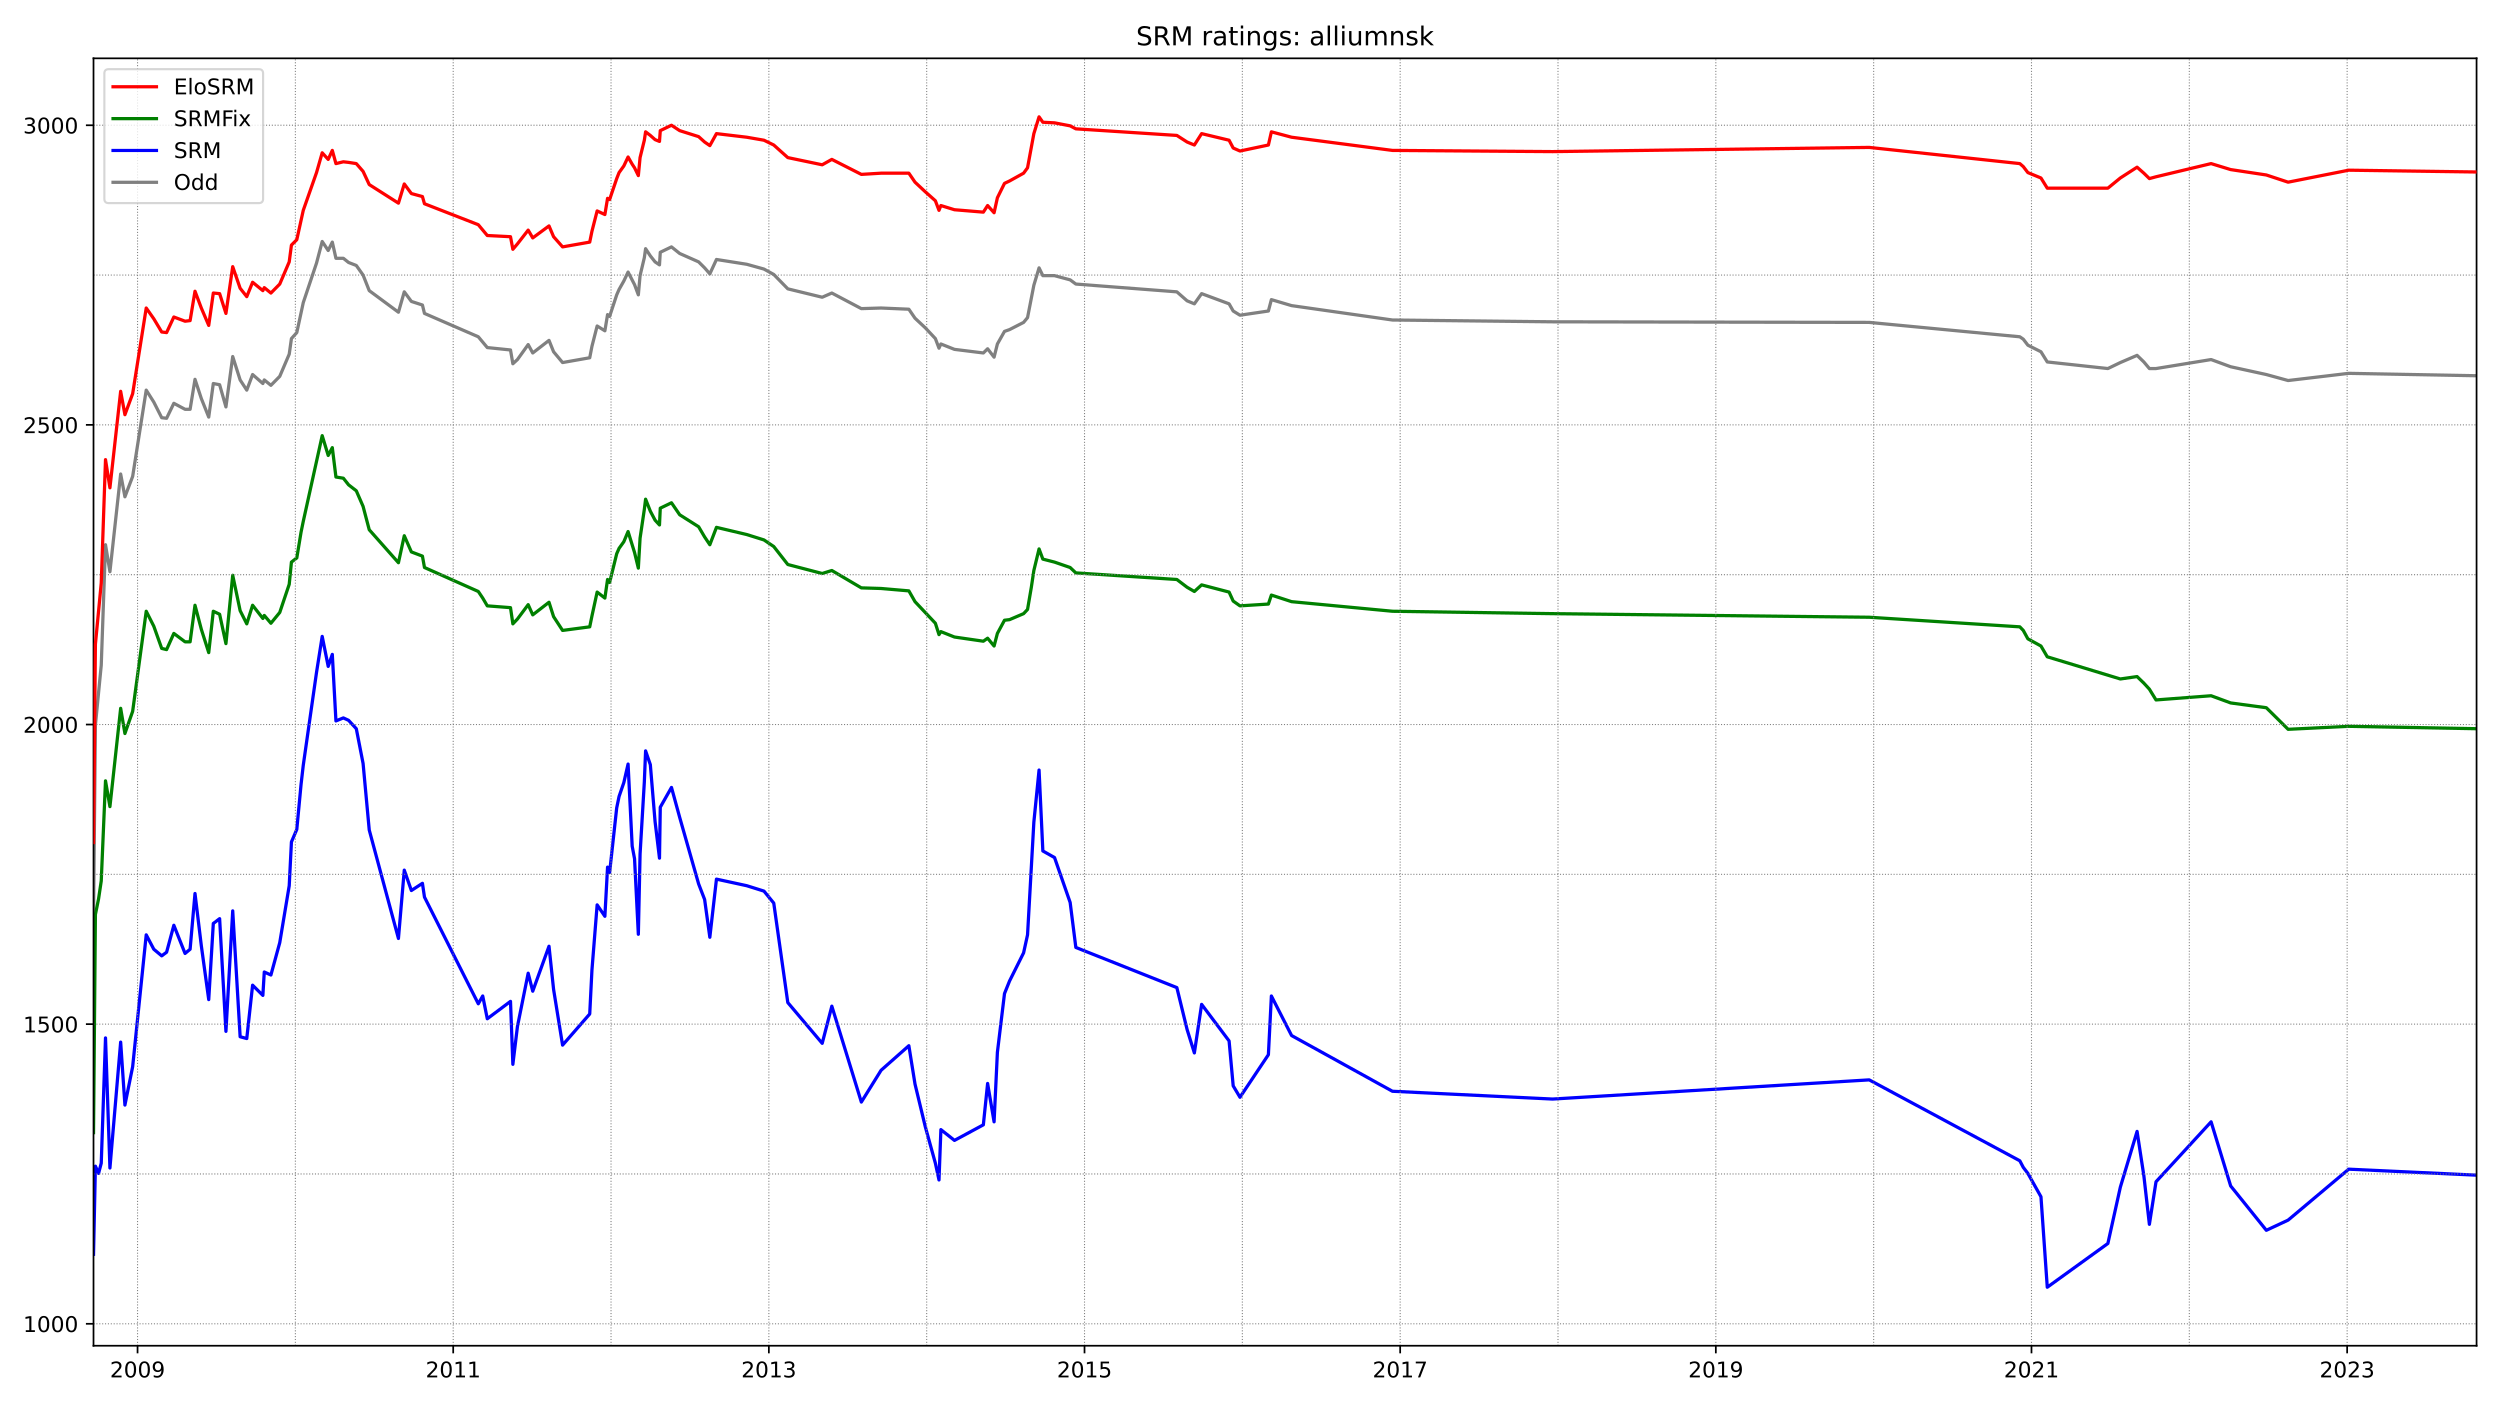 <?xml version="1.0" encoding="utf-8" standalone="no"?>
<!DOCTYPE svg PUBLIC "-//W3C//DTD SVG 1.1//EN"
  "http://www.w3.org/Graphics/SVG/1.1/DTD/svg11.dtd">
<!-- Created with matplotlib (https://matplotlib.org/) -->
<svg height="648pt" version="1.1" viewBox="0 0 1152 648" width="1152pt" xmlns="http://www.w3.org/2000/svg" xmlns:xlink="http://www.w3.org/1999/xlink">
 <defs>
  <style type="text/css">*{stroke-linecap:butt;stroke-linejoin:round;}</style>
 </defs>
 <g id="figure_1">
  <g id="patch_1">
   <path d="M 0 648 
L 1152 648 
L 1152 0 
L 0 0 
z
" style="fill:#ffffff;"/>
  </g>
  <g id="axes_1">
   <g id="patch_2">
    <path d="M 43.09 620.12 
L 1141.2 620.12 
L 1141.2 26.88 
L 43.09 26.88 
z
" style="fill:#ffffff;"/>
   </g>
   <g id="line2d_1">
    <path clip-path="url(#pab13f93649)" d="M 43.09 422.774 
L 43.963 334.132 
L 46.654 306.517 
L 48.617 251.012 
L 50.654 263.439 
L 55.599 218.427 
L 57.563 228.921 
L 61.126 219.532 
L 67.381 179.767 
L 70.872 185.29 
L 74.508 192.47 
L 76.763 192.746 
L 80.108 185.842 
L 85.272 188.604 
L 87.599 188.604 
L 89.854 174.796 
L 92.763 183.633 
L 96.181 192.194 
L 98.29 176.73 
L 101.199 177.282 
L 104.108 187.499 
L 107.236 164.303 
L 110.654 175.073 
L 113.708 179.767 
L 116.399 172.587 
L 121.126 176.73 
L 121.781 175.073 
L 124.836 177.558 
L 128.908 173.416 
L 133.272 163.198 
L 134.29 156.019 
L 136.763 153.257 
L 139.745 139.45 
L 145.854 121.225 
L 148.472 111.283 
L 151.236 115.426 
L 153.126 111.56 
L 154.799 119.015 
L 158.217 119.015 
L 160.617 120.948 
L 164.181 122.329 
L 167.308 126.747 
L 170.145 133.927 
L 183.599 143.868 
L 186.29 134.479 
L 189.563 138.898 
L 194.654 140.555 
L 195.599 144.421 
L 220.399 155.19 
L 224.545 160.161 
L 235.236 161.265 
L 236.327 167.617 
L 238.436 165.684 
L 243.381 158.78 
L 245.49 162.646 
L 252.981 156.847 
L 255.09 162.094 
L 259.236 167.064 
L 271.745 164.855 
L 272.763 159.609 
L 275.163 150.22 
L 278.727 152.429 
L 279.963 144.973 
L 280.908 145.801 
L 284.181 135.86 
L 285.272 133.375 
L 287.454 129.509 
L 289.417 125.367 
L 292.399 131.166 
L 294.145 135.86 
L 294.945 127.024 
L 296.908 118.739 
L 297.49 114.597 
L 299.672 117.911 
L 301.854 120.672 
L 303.89 122.053 
L 304.254 116.254 
L 309.417 113.769 
L 313.199 116.806 
L 321.927 120.672 
L 324.69 123.434 
L 327.09 126.195 
L 330.145 119.568 
L 344.108 121.777 
L 352.036 123.986 
L 356.545 126.471 
L 363.018 133.099 
L 378.872 136.965 
L 383.308 135.032 
L 396.908 142.212 
L 405.999 141.935 
L 418.799 142.488 
L 421.636 146.63 
L 426.363 151.048 
L 431.018 156.019 
L 432.69 160.437 
L 433.563 158.504 
L 439.818 160.989 
L 453.127 162.646 
L 455.09 160.713 
L 458.072 164.579 
L 459.599 158.504 
L 462.872 152.705 
L 465.199 151.877 
L 471.672 148.563 
L 473.49 146.354 
L 476.399 131.442 
L 478.799 123.434 
L 480.545 127.024 
L 485.927 127.024 
L 493.127 128.957 
L 495.745 130.89 
L 542.29 134.479 
L 547.018 138.622 
L 550.363 140.002 
L 553.709 135.308 
L 566.363 140.002 
L 568.254 143.316 
L 571.381 145.249 
L 584.472 143.316 
L 585.854 138.069 
L 595.163 140.831 
L 641.636 147.458 
L 715.454 148.287 
L 861.345 148.563 
L 930.727 155.19 
L 932.327 156.295 
L 934.436 159.056 
L 940.473 162.094 
L 943.382 166.788 
L 971.309 169.826 
L 977.054 167.064 
L 984.764 163.751 
L 987.891 166.788 
L 990.436 169.826 
L 993.491 169.826 
L 1018.873 165.684 
L 1027.891 168.997 
L 1044.327 172.587 
L 1054.364 175.349 
L 1082.291 172.035 
L 1141.2 173.14 
L 1141.2 173.14 
" style="fill:none;stroke:#808080;stroke-linecap:square;stroke-width:1.5;"/>
   </g>
   <g id="line2d_2">
    <path clip-path="url(#pab13f93649)" d="M 43.09 577.967 
L 43.963 537.373 
L 45.417 540.687 
L 46.654 535.993 
L 48.617 478.279 
L 50.654 538.202 
L 55.599 480.212 
L 57.563 509.207 
L 61.126 491.534 
L 67.381 430.782 
L 70.872 437.409 
L 74.508 440.447 
L 76.763 438.79 
L 80.108 426.364 
L 85.272 439.342 
L 87.599 437.409 
L 89.854 411.728 
L 92.763 435.753 
L 96.181 460.605 
L 98.29 425.535 
L 101.199 423.326 
L 104.108 475.241 
L 107.236 419.736 
L 110.654 477.726 
L 113.708 478.555 
L 116.399 453.978 
L 121.126 458.672 
L 121.781 447.903 
L 124.836 449.284 
L 128.908 434.372 
L 133.272 408.138 
L 134.29 387.98 
L 136.763 382.181 
L 138.726 361.47 
L 139.745 352.633 
L 145.854 309.831 
L 148.472 293.262 
L 151.236 307.069 
L 153.126 301.547 
L 154.799 332.199 
L 158.217 330.818 
L 160.617 331.922 
L 164.181 335.788 
L 167.308 351.805 
L 170.145 382.457 
L 183.599 432.439 
L 186.29 400.958 
L 189.563 410.347 
L 194.654 407.034 
L 195.599 413.385 
L 220.399 462.538 
L 222.436 458.949 
L 224.545 469.442 
L 235.236 461.434 
L 236.327 490.429 
L 238.436 473.032 
L 243.381 448.455 
L 245.49 456.739 
L 252.981 436.029 
L 255.09 455.911 
L 259.236 481.592 
L 271.745 467.233 
L 272.763 447.074 
L 275.163 416.975 
L 278.727 422.221 
L 279.963 399.578 
L 280.908 402.063 
L 284.181 372.239 
L 285.272 366.993 
L 287.454 360.641 
L 289.417 352.081 
L 291.308 389.913 
L 292.399 395.712 
L 294.145 430.506 
L 294.945 393.502 
L 296.908 360.365 
L 297.49 346.006 
L 299.672 352.357 
L 301.854 378.591 
L 303.89 395.435 
L 304.254 371.963 
L 309.417 362.851 
L 313.199 376.658 
L 321.927 407.31 
L 324.69 414.489 
L 327.09 431.886 
L 330.145 405.101 
L 344.108 408.138 
L 352.036 410.623 
L 356.545 416.146 
L 363.018 461.986 
L 378.872 480.764 
L 383.308 463.643 
L 396.908 507.826 
L 405.999 493.19 
L 418.799 481.869 
L 421.636 499.542 
L 426.363 519.148 
L 431.018 535.993 
L 432.69 543.725 
L 433.563 520.529 
L 439.818 525.499 
L 453.127 518.32 
L 455.09 499.266 
L 458.072 516.939 
L 459.599 484.906 
L 462.872 457.844 
L 465.199 452.045 
L 471.672 439.066 
L 473.49 430.782 
L 476.399 378.867 
L 478.799 354.842 
L 480.545 392.122 
L 485.927 395.159 
L 493.127 415.87 
L 495.745 436.581 
L 542.29 455.083 
L 547.018 474.413 
L 550.363 485.182 
L 553.709 462.815 
L 566.363 479.659 
L 568.254 500.37 
L 571.381 505.617 
L 584.472 486.011 
L 585.854 458.949 
L 595.163 477.174 
L 641.636 502.855 
L 715.454 506.445 
L 861.345 497.609 
L 930.727 534.888 
L 932.327 537.926 
L 934.436 540.687 
L 940.473 551.457 
L 943.382 593.155 
L 971.309 572.996 
L 977.054 547.039 
L 984.764 521.357 
L 987.891 541.792 
L 990.436 564.159 
L 993.491 544.553 
L 1018.873 516.939 
L 1027.891 546.486 
L 1044.327 566.921 
L 1054.364 562.226 
L 1082.291 538.754 
L 1141.2 541.516 
L 1141.2 541.516 
" style="fill:none;stroke:#0000ff;stroke-linecap:square;stroke-width:1.5;"/>
   </g>
   <g id="matplotlib.axis_1">
    <g id="xtick_1">
     <g id="line2d_3">
      <defs>
       <path d="M 0 0 
L 0 3.5 
" id="mb3e2fdc1cd" style="stroke:#000000;stroke-width:0.8;"/>
      </defs>
      <g>
       <use style="stroke:#000000;stroke-width:0.8;" x="63.381" xlink:href="#mb3e2fdc1cd" y="620.12"/>
      </g>
     </g>
     <g id="text_1">
      <!-- 2009 -->
      <g transform="translate(50.656 634.718)scale(0.1 -0.1)">
       <defs>
        <path d="M 19.188 8.297 
L 53.609 8.297 
L 53.609 0 
L 7.328 0 
L 7.328 8.297 
Q 12.938 14.109 22.625 23.891 
Q 32.328 33.688 34.812 36.531 
Q 39.547 41.844 41.422 45.531 
Q 43.312 49.219 43.312 52.781 
Q 43.312 58.594 39.234 62.25 
Q 35.156 65.922 28.609 65.922 
Q 23.969 65.922 18.812 64.312 
Q 13.672 62.703 7.812 59.422 
L 7.812 69.391 
Q 13.766 71.781 18.938 73 
Q 24.125 74.219 28.422 74.219 
Q 39.75 74.219 46.484 68.547 
Q 53.219 62.891 53.219 53.422 
Q 53.219 48.922 51.531 44.891 
Q 49.859 40.875 45.406 35.406 
Q 44.188 33.984 37.641 27.219 
Q 31.109 20.453 19.188 8.297 
z
" id="DejaVuSans-50"/>
        <path d="M 31.781 66.406 
Q 24.172 66.406 20.328 58.906 
Q 16.5 51.422 16.5 36.375 
Q 16.5 21.391 20.328 13.891 
Q 24.172 6.391 31.781 6.391 
Q 39.453 6.391 43.281 13.891 
Q 47.125 21.391 47.125 36.375 
Q 47.125 51.422 43.281 58.906 
Q 39.453 66.406 31.781 66.406 
z
M 31.781 74.219 
Q 44.047 74.219 50.516 64.516 
Q 56.984 54.828 56.984 36.375 
Q 56.984 17.969 50.516 8.266 
Q 44.047 -1.422 31.781 -1.422 
Q 19.531 -1.422 13.062 8.266 
Q 6.594 17.969 6.594 36.375 
Q 6.594 54.828 13.062 64.516 
Q 19.531 74.219 31.781 74.219 
z
" id="DejaVuSans-48"/>
        <path d="M 10.984 1.516 
L 10.984 10.5 
Q 14.703 8.734 18.5 7.812 
Q 22.312 6.891 25.984 6.891 
Q 35.75 6.891 40.891 13.453 
Q 46.047 20.016 46.781 33.406 
Q 43.953 29.203 39.594 26.953 
Q 35.25 24.703 29.984 24.703 
Q 19.047 24.703 12.672 31.312 
Q 6.297 37.938 6.297 49.422 
Q 6.297 60.641 12.938 67.422 
Q 19.578 74.219 30.609 74.219 
Q 43.266 74.219 49.922 64.516 
Q 56.594 54.828 56.594 36.375 
Q 56.594 19.141 48.406 8.859 
Q 40.234 -1.422 26.422 -1.422 
Q 22.703 -1.422 18.891 -0.688 
Q 15.094 0.047 10.984 1.516 
z
M 30.609 32.422 
Q 37.25 32.422 41.125 36.953 
Q 45.016 41.5 45.016 49.422 
Q 45.016 57.281 41.125 61.844 
Q 37.25 66.406 30.609 66.406 
Q 23.969 66.406 20.094 61.844 
Q 16.219 57.281 16.219 49.422 
Q 16.219 41.5 20.094 36.953 
Q 23.969 32.422 30.609 32.422 
z
" id="DejaVuSans-57"/>
       </defs>
       <use xlink:href="#DejaVuSans-50"/>
       <use x="63.623" xlink:href="#DejaVuSans-48"/>
       <use x="127.246" xlink:href="#DejaVuSans-48"/>
       <use x="190.869" xlink:href="#DejaVuSans-57"/>
      </g>
     </g>
    </g>
    <g id="xtick_2">
     <g id="line2d_4">
      <g>
       <use style="stroke:#000000;stroke-width:0.8;" x="208.836" xlink:href="#mb3e2fdc1cd" y="620.12"/>
      </g>
     </g>
     <g id="text_2">
      <!-- 2011 -->
      <g transform="translate(196.111 634.718)scale(0.1 -0.1)">
       <defs>
        <path d="M 12.406 8.297 
L 28.516 8.297 
L 28.516 63.922 
L 10.984 60.406 
L 10.984 69.391 
L 28.422 72.906 
L 38.281 72.906 
L 38.281 8.297 
L 54.391 8.297 
L 54.391 0 
L 12.406 0 
z
" id="DejaVuSans-49"/>
       </defs>
       <use xlink:href="#DejaVuSans-50"/>
       <use x="63.623" xlink:href="#DejaVuSans-48"/>
       <use x="127.246" xlink:href="#DejaVuSans-49"/>
       <use x="190.869" xlink:href="#DejaVuSans-49"/>
      </g>
     </g>
    </g>
    <g id="xtick_3">
     <g id="line2d_5">
      <g>
       <use style="stroke:#000000;stroke-width:0.8;" x="354.29" xlink:href="#mb3e2fdc1cd" y="620.12"/>
      </g>
     </g>
     <g id="text_3">
      <!-- 2013 -->
      <g transform="translate(341.565 634.718)scale(0.1 -0.1)">
       <defs>
        <path d="M 40.578 39.312 
Q 47.656 37.797 51.625 33 
Q 55.609 28.219 55.609 21.188 
Q 55.609 10.406 48.188 4.484 
Q 40.766 -1.422 27.094 -1.422 
Q 22.516 -1.422 17.656 -0.516 
Q 12.797 0.391 7.625 2.203 
L 7.625 11.719 
Q 11.719 9.328 16.594 8.109 
Q 21.484 6.891 26.812 6.891 
Q 36.078 6.891 40.938 10.547 
Q 45.797 14.203 45.797 21.188 
Q 45.797 27.641 41.281 31.266 
Q 36.766 34.906 28.719 34.906 
L 20.219 34.906 
L 20.219 43.016 
L 29.109 43.016 
Q 36.375 43.016 40.234 45.922 
Q 44.094 48.828 44.094 54.297 
Q 44.094 59.906 40.109 62.906 
Q 36.141 65.922 28.719 65.922 
Q 24.656 65.922 20.016 65.031 
Q 15.375 64.156 9.812 62.312 
L 9.812 71.094 
Q 15.438 72.656 20.344 73.438 
Q 25.25 74.219 29.594 74.219 
Q 40.828 74.219 47.359 69.109 
Q 53.906 64.016 53.906 55.328 
Q 53.906 49.266 50.438 45.094 
Q 46.969 40.922 40.578 39.312 
z
" id="DejaVuSans-51"/>
       </defs>
       <use xlink:href="#DejaVuSans-50"/>
       <use x="63.623" xlink:href="#DejaVuSans-48"/>
       <use x="127.246" xlink:href="#DejaVuSans-49"/>
       <use x="190.869" xlink:href="#DejaVuSans-51"/>
      </g>
     </g>
    </g>
    <g id="xtick_4">
     <g id="line2d_6">
      <g>
       <use style="stroke:#000000;stroke-width:0.8;" x="499.745" xlink:href="#mb3e2fdc1cd" y="620.12"/>
      </g>
     </g>
     <g id="text_4">
      <!-- 2015 -->
      <g transform="translate(487.02 634.718)scale(0.1 -0.1)">
       <defs>
        <path d="M 10.797 72.906 
L 49.516 72.906 
L 49.516 64.594 
L 19.828 64.594 
L 19.828 46.734 
Q 21.969 47.469 24.109 47.828 
Q 26.266 48.188 28.422 48.188 
Q 40.625 48.188 47.75 41.5 
Q 54.891 34.812 54.891 23.391 
Q 54.891 11.625 47.562 5.094 
Q 40.234 -1.422 26.906 -1.422 
Q 22.312 -1.422 17.547 -0.641 
Q 12.797 0.141 7.719 1.703 
L 7.719 11.625 
Q 12.109 9.234 16.797 8.062 
Q 21.484 6.891 26.703 6.891 
Q 35.156 6.891 40.078 11.328 
Q 45.016 15.766 45.016 23.391 
Q 45.016 31 40.078 35.438 
Q 35.156 39.891 26.703 39.891 
Q 22.75 39.891 18.812 39.016 
Q 14.891 38.141 10.797 36.281 
z
" id="DejaVuSans-53"/>
       </defs>
       <use xlink:href="#DejaVuSans-50"/>
       <use x="63.623" xlink:href="#DejaVuSans-48"/>
       <use x="127.246" xlink:href="#DejaVuSans-49"/>
       <use x="190.869" xlink:href="#DejaVuSans-53"/>
      </g>
     </g>
    </g>
    <g id="xtick_5">
     <g id="line2d_7">
      <g>
       <use style="stroke:#000000;stroke-width:0.8;" x="645.2" xlink:href="#mb3e2fdc1cd" y="620.12"/>
      </g>
     </g>
     <g id="text_5">
      <!-- 2017 -->
      <g transform="translate(632.475 634.718)scale(0.1 -0.1)">
       <defs>
        <path d="M 8.203 72.906 
L 55.078 72.906 
L 55.078 68.703 
L 28.609 0 
L 18.312 0 
L 43.219 64.594 
L 8.203 64.594 
z
" id="DejaVuSans-55"/>
       </defs>
       <use xlink:href="#DejaVuSans-50"/>
       <use x="63.623" xlink:href="#DejaVuSans-48"/>
       <use x="127.246" xlink:href="#DejaVuSans-49"/>
       <use x="190.869" xlink:href="#DejaVuSans-55"/>
      </g>
     </g>
    </g>
    <g id="xtick_6">
     <g id="line2d_8">
      <g>
       <use style="stroke:#000000;stroke-width:0.8;" x="790.654" xlink:href="#mb3e2fdc1cd" y="620.12"/>
      </g>
     </g>
     <g id="text_6">
      <!-- 2019 -->
      <g transform="translate(777.929 634.718)scale(0.1 -0.1)">
       <use xlink:href="#DejaVuSans-50"/>
       <use x="63.623" xlink:href="#DejaVuSans-48"/>
       <use x="127.246" xlink:href="#DejaVuSans-49"/>
       <use x="190.869" xlink:href="#DejaVuSans-57"/>
      </g>
     </g>
    </g>
    <g id="xtick_7">
     <g id="line2d_9">
      <g>
       <use style="stroke:#000000;stroke-width:0.8;" x="936.109" xlink:href="#mb3e2fdc1cd" y="620.12"/>
      </g>
     </g>
     <g id="text_7">
      <!-- 2021 -->
      <g transform="translate(923.384 634.718)scale(0.1 -0.1)">
       <use xlink:href="#DejaVuSans-50"/>
       <use x="63.623" xlink:href="#DejaVuSans-48"/>
       <use x="127.246" xlink:href="#DejaVuSans-50"/>
       <use x="190.869" xlink:href="#DejaVuSans-49"/>
      </g>
     </g>
    </g>
    <g id="xtick_8">
     <g id="line2d_10">
      <g>
       <use style="stroke:#000000;stroke-width:0.8;" x="1081.564" xlink:href="#mb3e2fdc1cd" y="620.12"/>
      </g>
     </g>
     <g id="text_8">
      <!-- 2023 -->
      <g transform="translate(1068.839 634.718)scale(0.1 -0.1)">
       <use xlink:href="#DejaVuSans-50"/>
       <use x="63.623" xlink:href="#DejaVuSans-48"/>
       <use x="127.246" xlink:href="#DejaVuSans-50"/>
       <use x="190.869" xlink:href="#DejaVuSans-51"/>
      </g>
     </g>
    </g>
   </g>
   <g id="matplotlib.axis_2">
    <g id="ytick_1">
     <g id="line2d_11">
      <defs>
       <path d="M 0 0 
L -3.5 0 
" id="m90593c3124" style="stroke:#000000;stroke-width:0.8;"/>
      </defs>
      <g>
       <use style="stroke:#000000;stroke-width:0.8;" x="43.09" xlink:href="#m90593c3124" y="609.999"/>
      </g>
     </g>
     <g id="text_9">
      <!-- 1000 -->
      <g transform="translate(10.64 613.799)scale(0.1 -0.1)">
       <use xlink:href="#DejaVuSans-49"/>
       <use x="63.623" xlink:href="#DejaVuSans-48"/>
       <use x="127.246" xlink:href="#DejaVuSans-48"/>
       <use x="190.869" xlink:href="#DejaVuSans-48"/>
      </g>
     </g>
    </g>
    <g id="ytick_2">
     <g id="line2d_12">
      <g>
       <use style="stroke:#000000;stroke-width:0.8;" x="43.09" xlink:href="#m90593c3124" y="471.927"/>
      </g>
     </g>
     <g id="text_10">
      <!-- 1500 -->
      <g transform="translate(10.64 475.727)scale(0.1 -0.1)">
       <use xlink:href="#DejaVuSans-49"/>
       <use x="63.623" xlink:href="#DejaVuSans-53"/>
       <use x="127.246" xlink:href="#DejaVuSans-48"/>
       <use x="190.869" xlink:href="#DejaVuSans-48"/>
      </g>
     </g>
    </g>
    <g id="ytick_3">
     <g id="line2d_13">
      <g>
       <use style="stroke:#000000;stroke-width:0.8;" x="43.09" xlink:href="#m90593c3124" y="333.855"/>
      </g>
     </g>
     <g id="text_11">
      <!-- 2000 -->
      <g transform="translate(10.64 337.655)scale(0.1 -0.1)">
       <use xlink:href="#DejaVuSans-50"/>
       <use x="63.623" xlink:href="#DejaVuSans-48"/>
       <use x="127.246" xlink:href="#DejaVuSans-48"/>
       <use x="190.869" xlink:href="#DejaVuSans-48"/>
      </g>
     </g>
    </g>
    <g id="ytick_4">
     <g id="line2d_14">
      <g>
       <use style="stroke:#000000;stroke-width:0.8;" x="43.09" xlink:href="#m90593c3124" y="195.783"/>
      </g>
     </g>
     <g id="text_12">
      <!-- 2500 -->
      <g transform="translate(10.64 199.583)scale(0.1 -0.1)">
       <use xlink:href="#DejaVuSans-50"/>
       <use x="63.623" xlink:href="#DejaVuSans-53"/>
       <use x="127.246" xlink:href="#DejaVuSans-48"/>
       <use x="190.869" xlink:href="#DejaVuSans-48"/>
      </g>
     </g>
    </g>
    <g id="ytick_5">
     <g id="line2d_15">
      <g>
       <use style="stroke:#000000;stroke-width:0.8;" x="43.09" xlink:href="#m90593c3124" y="57.711"/>
      </g>
     </g>
     <g id="text_13">
      <!-- 3000 -->
      <g transform="translate(10.64 61.511)scale(0.1 -0.1)">
       <use xlink:href="#DejaVuSans-51"/>
       <use x="63.623" xlink:href="#DejaVuSans-48"/>
       <use x="127.246" xlink:href="#DejaVuSans-48"/>
       <use x="190.869" xlink:href="#DejaVuSans-48"/>
      </g>
     </g>
    </g>
   </g>
   <g id="line2d_16">
    <path clip-path="url(#pab13f93649)" d="M 43.09 521.909 
L 43.963 421.393 
L 45.417 414.213 
L 46.654 405.929 
L 48.617 359.813 
L 50.654 371.687 
L 55.599 326.4 
L 57.563 337.998 
L 61.126 327.78 
L 67.381 281.664 
L 70.872 288.568 
L 74.508 298.785 
L 76.763 299.337 
L 80.108 291.882 
L 85.272 295.748 
L 87.599 295.748 
L 89.854 278.903 
L 92.763 289.949 
L 96.181 300.718 
L 98.29 281.664 
L 101.199 283.045 
L 104.108 296.576 
L 107.236 265.096 
L 110.654 281.388 
L 113.708 287.463 
L 116.399 278.903 
L 121.126 284.978 
L 121.781 283.597 
L 124.836 287.187 
L 128.908 282.216 
L 133.272 269.238 
L 134.29 259.02 
L 136.763 257.087 
L 138.726 245.213 
L 139.745 240.243 
L 148.472 200.754 
L 151.236 209.867 
L 153.126 206.277 
L 154.799 219.808 
L 158.217 220.36 
L 160.617 223.398 
L 164.181 226.159 
L 167.308 233.339 
L 170.145 244.109 
L 183.599 259.297 
L 186.29 246.87 
L 189.563 254.326 
L 194.654 256.259 
L 195.599 261.506 
L 220.399 272.551 
L 222.436 275.589 
L 224.545 279.179 
L 235.236 280.007 
L 236.327 287.463 
L 238.436 285.254 
L 243.381 278.627 
L 245.49 283.321 
L 252.981 277.522 
L 255.09 284.149 
L 259.236 290.501 
L 271.745 288.844 
L 272.763 283.873 
L 275.163 272.828 
L 278.727 275.589 
L 279.963 267.029 
L 280.908 268.409 
L 284.181 255.154 
L 285.272 252.669 
L 287.454 249.631 
L 289.417 244.937 
L 292.399 254.602 
L 294.145 261.782 
L 294.945 247.975 
L 296.908 234.72 
L 297.49 230.025 
L 299.672 235.548 
L 301.854 239.69 
L 303.89 241.899 
L 304.254 234.167 
L 309.417 231.682 
L 313.199 237.205 
L 321.927 242.728 
L 324.69 247.422 
L 327.09 251.012 
L 330.145 243.004 
L 344.108 246.318 
L 352.036 248.803 
L 356.545 251.841 
L 363.018 260.125 
L 378.872 264.267 
L 383.308 262.886 
L 396.908 270.895 
L 405.999 271.171 
L 418.799 272.275 
L 421.636 277.246 
L 431.018 287.187 
L 432.69 292.434 
L 433.563 291.053 
L 439.818 293.538 
L 453.127 295.471 
L 455.09 294.091 
L 458.072 297.681 
L 459.599 291.882 
L 462.872 285.806 
L 465.199 285.53 
L 471.672 282.769 
L 473.49 280.836 
L 475.236 270.618 
L 476.399 262.886 
L 478.799 252.945 
L 480.545 257.64 
L 485.927 259.02 
L 493.127 261.506 
L 495.745 263.991 
L 542.29 267.029 
L 547.018 270.618 
L 550.363 272.551 
L 553.709 269.514 
L 566.363 272.828 
L 568.254 276.97 
L 571.381 279.179 
L 584.472 278.35 
L 585.854 274.208 
L 595.163 277.246 
L 641.636 281.664 
L 715.454 282.769 
L 861.345 284.426 
L 930.727 288.844 
L 932.327 290.501 
L 934.436 294.367 
L 940.473 297.681 
L 943.382 302.651 
L 977.054 312.868 
L 984.764 311.764 
L 987.891 314.801 
L 990.436 317.563 
L 993.491 322.533 
L 1018.873 320.6 
L 1027.891 323.914 
L 1044.327 326.123 
L 1054.364 336.065 
L 1082.291 334.684 
L 1141.2 335.788 
L 1141.2 335.788 
" style="fill:none;stroke:#008000;stroke-linecap:square;stroke-width:1.5;"/>
   </g>
   <g id="line2d_17">
    <path clip-path="url(#pab13f93649)" d="M 43.09 609.999 
L 1141.2 609.999 
" style="fill:none;stroke:#808080;stroke-dasharray:0.5,0.825;stroke-dashoffset:0;stroke-width:0.5;"/>
   </g>
   <g id="line2d_18">
    <path clip-path="url(#pab13f93649)" d="M 43.09 540.963 
L 1141.2 540.963 
" style="fill:none;stroke:#808080;stroke-dasharray:0.5,0.825;stroke-dashoffset:0;stroke-width:0.5;"/>
   </g>
   <g id="line2d_19">
    <path clip-path="url(#pab13f93649)" d="M 43.09 471.927 
L 1141.2 471.927 
" style="fill:none;stroke:#808080;stroke-dasharray:0.5,0.825;stroke-dashoffset:0;stroke-width:0.5;"/>
   </g>
   <g id="line2d_20">
    <path clip-path="url(#pab13f93649)" d="M 43.09 402.891 
L 1141.2 402.891 
" style="fill:none;stroke:#808080;stroke-dasharray:0.5,0.825;stroke-dashoffset:0;stroke-width:0.5;"/>
   </g>
   <g id="line2d_21">
    <path clip-path="url(#pab13f93649)" d="M 43.09 333.855 
L 1141.2 333.855 
" style="fill:none;stroke:#808080;stroke-dasharray:0.5,0.825;stroke-dashoffset:0;stroke-width:0.5;"/>
   </g>
   <g id="line2d_22">
    <path clip-path="url(#pab13f93649)" d="M 43.09 264.819 
L 1141.2 264.819 
" style="fill:none;stroke:#808080;stroke-dasharray:0.5,0.825;stroke-dashoffset:0;stroke-width:0.5;"/>
   </g>
   <g id="line2d_23">
    <path clip-path="url(#pab13f93649)" d="M 43.09 195.783 
L 1141.2 195.783 
" style="fill:none;stroke:#808080;stroke-dasharray:0.5,0.825;stroke-dashoffset:0;stroke-width:0.5;"/>
   </g>
   <g id="line2d_24">
    <path clip-path="url(#pab13f93649)" d="M 43.09 126.747 
L 1141.2 126.747 
" style="fill:none;stroke:#808080;stroke-dasharray:0.5,0.825;stroke-dashoffset:0;stroke-width:0.5;"/>
   </g>
   <g id="line2d_25">
    <path clip-path="url(#pab13f93649)" d="M 43.09 57.711 
L 1141.2 57.711 
" style="fill:none;stroke:#808080;stroke-dasharray:0.5,0.825;stroke-dashoffset:0;stroke-width:0.5;"/>
   </g>
   <g id="line2d_26">
    <path clip-path="url(#pab13f93649)" d="M 63.381 620.12 
L 63.381 26.88 
" style="fill:none;stroke:#808080;stroke-dasharray:0.5,0.825;stroke-dashoffset:0;stroke-width:0.5;"/>
   </g>
   <g id="line2d_27">
    <path clip-path="url(#pab13f93649)" d="M 136.108 620.12 
L 136.108 26.88 
" style="fill:none;stroke:#808080;stroke-dasharray:0.5,0.825;stroke-dashoffset:0;stroke-width:0.5;"/>
   </g>
   <g id="line2d_28">
    <path clip-path="url(#pab13f93649)" d="M 208.836 620.12 
L 208.836 26.88 
" style="fill:none;stroke:#808080;stroke-dasharray:0.5,0.825;stroke-dashoffset:0;stroke-width:0.5;"/>
   </g>
   <g id="line2d_29">
    <path clip-path="url(#pab13f93649)" d="M 281.563 620.12 
L 281.563 26.88 
" style="fill:none;stroke:#808080;stroke-dasharray:0.5,0.825;stroke-dashoffset:0;stroke-width:0.5;"/>
   </g>
   <g id="line2d_30">
    <path clip-path="url(#pab13f93649)" d="M 354.29 620.12 
L 354.29 26.88 
" style="fill:none;stroke:#808080;stroke-dasharray:0.5,0.825;stroke-dashoffset:0;stroke-width:0.5;"/>
   </g>
   <g id="line2d_31">
    <path clip-path="url(#pab13f93649)" d="M 427.018 620.12 
L 427.018 26.88 
" style="fill:none;stroke:#808080;stroke-dasharray:0.5,0.825;stroke-dashoffset:0;stroke-width:0.5;"/>
   </g>
   <g id="line2d_32">
    <path clip-path="url(#pab13f93649)" d="M 499.745 620.12 
L 499.745 26.88 
" style="fill:none;stroke:#808080;stroke-dasharray:0.5,0.825;stroke-dashoffset:0;stroke-width:0.5;"/>
   </g>
   <g id="line2d_33">
    <path clip-path="url(#pab13f93649)" d="M 572.472 620.12 
L 572.472 26.88 
" style="fill:none;stroke:#808080;stroke-dasharray:0.5,0.825;stroke-dashoffset:0;stroke-width:0.5;"/>
   </g>
   <g id="line2d_34">
    <path clip-path="url(#pab13f93649)" d="M 645.2 620.12 
L 645.2 26.88 
" style="fill:none;stroke:#808080;stroke-dasharray:0.5,0.825;stroke-dashoffset:0;stroke-width:0.5;"/>
   </g>
   <g id="line2d_35">
    <path clip-path="url(#pab13f93649)" d="M 717.927 620.12 
L 717.927 26.88 
" style="fill:none;stroke:#808080;stroke-dasharray:0.5,0.825;stroke-dashoffset:0;stroke-width:0.5;"/>
   </g>
   <g id="line2d_36">
    <path clip-path="url(#pab13f93649)" d="M 790.654 620.12 
L 790.654 26.88 
" style="fill:none;stroke:#808080;stroke-dasharray:0.5,0.825;stroke-dashoffset:0;stroke-width:0.5;"/>
   </g>
   <g id="line2d_37">
    <path clip-path="url(#pab13f93649)" d="M 863.382 620.12 
L 863.382 26.88 
" style="fill:none;stroke:#808080;stroke-dasharray:0.5,0.825;stroke-dashoffset:0;stroke-width:0.5;"/>
   </g>
   <g id="line2d_38">
    <path clip-path="url(#pab13f93649)" d="M 936.109 620.12 
L 936.109 26.88 
" style="fill:none;stroke:#808080;stroke-dasharray:0.5,0.825;stroke-dashoffset:0;stroke-width:0.5;"/>
   </g>
   <g id="line2d_39">
    <path clip-path="url(#pab13f93649)" d="M 1008.836 620.12 
L 1008.836 26.88 
" style="fill:none;stroke:#808080;stroke-dasharray:0.5,0.825;stroke-dashoffset:0;stroke-width:0.5;"/>
   </g>
   <g id="line2d_40">
    <path clip-path="url(#pab13f93649)" d="M 1081.564 620.12 
L 1081.564 26.88 
" style="fill:none;stroke:#808080;stroke-dasharray:0.5,0.825;stroke-dashoffset:0;stroke-width:0.5;"/>
   </g>
   <g id="patch_3">
    <path d="M 43.09 620.12 
L 43.09 26.88 
" style="fill:none;stroke:#000000;stroke-linecap:square;stroke-linejoin:miter;stroke-width:0.8;"/>
   </g>
   <g id="patch_4">
    <path d="M 1141.2 620.12 
L 1141.2 26.88 
" style="fill:none;stroke:#000000;stroke-linecap:square;stroke-linejoin:miter;stroke-width:0.8;"/>
   </g>
   <g id="patch_5">
    <path d="M 43.09 620.12 
L 1141.2 620.12 
" style="fill:none;stroke:#000000;stroke-linecap:square;stroke-linejoin:miter;stroke-width:0.8;"/>
   </g>
   <g id="patch_6">
    <path d="M 43.09 26.88 
L 1141.2 26.88 
" style="fill:none;stroke:#000000;stroke-linecap:square;stroke-linejoin:miter;stroke-width:0.8;"/>
   </g>
   <g id="line2d_41">
    <path clip-path="url(#pab13f93649)" d="M 43.09 388.256 
L 43.963 296.852 
L 46.654 268.685 
L 48.617 211.8 
L 50.654 224.779 
L 55.599 180.319 
L 57.563 191.089 
L 61.126 181.424 
L 67.381 141.935 
L 70.872 146.906 
L 74.508 152.981 
L 76.763 153.257 
L 80.108 146.078 
L 85.272 148.011 
L 87.599 147.734 
L 89.854 134.203 
L 92.763 141.935 
L 96.181 149.944 
L 98.29 135.032 
L 101.199 135.308 
L 104.108 144.421 
L 107.236 122.881 
L 110.654 132.823 
L 113.708 136.689 
L 116.399 130.061 
L 121.126 133.927 
L 121.781 132.546 
L 124.836 135.032 
L 128.908 130.89 
L 133.272 120.672 
L 134.29 112.94 
L 136.763 110.455 
L 139.745 96.924 
L 145.854 79.527 
L 148.472 70.414 
L 151.236 73.452 
L 153.126 69.31 
L 154.799 75.385 
L 158.217 74.556 
L 160.617 74.832 
L 164.181 75.385 
L 167.308 78.975 
L 170.145 85.05 
L 183.599 93.61 
L 186.29 84.774 
L 189.563 89.192 
L 194.654 90.573 
L 195.599 93.886 
L 220.399 103.551 
L 224.545 108.522 
L 235.236 109.074 
L 236.327 114.873 
L 238.436 112.388 
L 243.381 106.037 
L 245.49 109.627 
L 252.981 104.104 
L 255.09 109.074 
L 259.236 113.769 
L 271.745 111.56 
L 272.763 106.589 
L 275.163 97.2 
L 278.727 98.857 
L 279.963 91.401 
L 280.908 91.953 
L 284.181 82.288 
L 285.272 79.527 
L 287.454 76.489 
L 289.417 72.347 
L 291.308 75.661 
L 292.399 77.318 
L 294.145 80.908 
L 294.945 72.623 
L 296.908 64.615 
L 297.49 60.749 
L 299.672 62.406 
L 301.854 64.339 
L 303.89 65.167 
L 304.254 60.197 
L 309.417 57.711 
L 313.199 60.197 
L 321.927 62.958 
L 324.69 65.444 
L 327.09 67.1 
L 330.145 61.577 
L 344.108 63.234 
L 352.036 64.615 
L 356.545 66.824 
L 363.018 72.623 
L 378.872 75.937 
L 383.308 73.452 
L 396.908 80.355 
L 405.999 79.803 
L 418.799 79.803 
L 421.636 83.945 
L 426.363 88.363 
L 431.018 92.506 
L 432.69 96.924 
L 433.563 94.715 
L 439.818 96.648 
L 453.127 97.752 
L 455.09 94.715 
L 458.072 98.028 
L 459.599 91.125 
L 462.872 84.497 
L 465.199 83.393 
L 471.672 79.803 
L 473.49 77.318 
L 476.399 61.577 
L 478.799 53.845 
L 480.545 56.331 
L 485.927 56.607 
L 493.127 57.988 
L 495.745 59.368 
L 542.29 62.406 
L 547.018 65.444 
L 550.363 66.824 
L 553.709 61.577 
L 566.363 64.615 
L 568.254 68.205 
L 571.381 69.586 
L 584.472 66.824 
L 585.854 60.749 
L 595.163 63.234 
L 641.636 69.31 
L 715.454 69.862 
L 861.345 67.929 
L 930.727 75.385 
L 932.327 76.765 
L 934.436 79.527 
L 940.473 82.012 
L 943.382 86.707 
L 971.309 86.707 
L 977.054 82.012 
L 984.764 77.042 
L 987.891 79.803 
L 990.436 82.288 
L 993.491 81.46 
L 1018.873 75.385 
L 1027.891 78.146 
L 1044.327 80.631 
L 1054.364 83.945 
L 1082.291 78.422 
L 1141.2 79.251 
L 1141.2 79.251 
" style="fill:none;stroke:#ff0000;stroke-linecap:square;stroke-width:1.5;"/>
   </g>
   <g id="text_14">
    <!-- SRM ratings: alliumnsk -->
    <g transform="translate(523.528 20.88)scale(0.12 -0.12)">
     <defs>
      <path d="M 53.516 70.516 
L 53.516 60.891 
Q 47.906 63.578 42.922 64.891 
Q 37.938 66.219 33.297 66.219 
Q 25.25 66.219 20.875 63.094 
Q 16.5 59.969 16.5 54.203 
Q 16.5 49.359 19.406 46.891 
Q 22.312 44.438 30.422 42.922 
L 36.375 41.703 
Q 47.406 39.594 52.656 34.297 
Q 57.906 29 57.906 20.125 
Q 57.906 9.516 50.797 4.047 
Q 43.703 -1.422 29.984 -1.422 
Q 24.812 -1.422 18.969 -0.25 
Q 13.141 0.922 6.891 3.219 
L 6.891 13.375 
Q 12.891 10.016 18.656 8.297 
Q 24.422 6.594 29.984 6.594 
Q 38.422 6.594 43.016 9.906 
Q 47.609 13.234 47.609 19.391 
Q 47.609 24.75 44.312 27.781 
Q 41.016 30.812 33.5 32.328 
L 27.484 33.5 
Q 16.453 35.688 11.516 40.375 
Q 6.594 45.062 6.594 53.422 
Q 6.594 63.094 13.406 68.656 
Q 20.219 74.219 32.172 74.219 
Q 37.312 74.219 42.625 73.281 
Q 47.953 72.359 53.516 70.516 
z
" id="DejaVuSans-83"/>
      <path d="M 44.391 34.188 
Q 47.562 33.109 50.562 29.594 
Q 53.562 26.078 56.594 19.922 
L 66.609 0 
L 56 0 
L 46.688 18.703 
Q 43.062 26.031 39.672 28.422 
Q 36.281 30.812 30.422 30.812 
L 19.672 30.812 
L 19.672 0 
L 9.812 0 
L 9.812 72.906 
L 32.078 72.906 
Q 44.578 72.906 50.734 67.672 
Q 56.891 62.453 56.891 51.906 
Q 56.891 45.016 53.688 40.469 
Q 50.484 35.938 44.391 34.188 
z
M 19.672 64.797 
L 19.672 38.922 
L 32.078 38.922 
Q 39.203 38.922 42.844 42.219 
Q 46.484 45.516 46.484 51.906 
Q 46.484 58.297 42.844 61.547 
Q 39.203 64.797 32.078 64.797 
z
" id="DejaVuSans-82"/>
      <path d="M 9.812 72.906 
L 24.516 72.906 
L 43.109 23.297 
L 61.812 72.906 
L 76.516 72.906 
L 76.516 0 
L 66.891 0 
L 66.891 64.016 
L 48.094 14.016 
L 38.188 14.016 
L 19.391 64.016 
L 19.391 0 
L 9.812 0 
z
" id="DejaVuSans-77"/>
      <path id="DejaVuSans-32"/>
      <path d="M 41.109 46.297 
Q 39.594 47.172 37.812 47.578 
Q 36.031 48 33.891 48 
Q 26.266 48 22.188 43.047 
Q 18.109 38.094 18.109 28.812 
L 18.109 0 
L 9.078 0 
L 9.078 54.688 
L 18.109 54.688 
L 18.109 46.188 
Q 20.953 51.172 25.484 53.578 
Q 30.031 56 36.531 56 
Q 37.453 56 38.578 55.875 
Q 39.703 55.766 41.062 55.516 
z
" id="DejaVuSans-114"/>
      <path d="M 34.281 27.484 
Q 23.391 27.484 19.188 25 
Q 14.984 22.516 14.984 16.5 
Q 14.984 11.719 18.141 8.906 
Q 21.297 6.109 26.703 6.109 
Q 34.188 6.109 38.703 11.406 
Q 43.219 16.703 43.219 25.484 
L 43.219 27.484 
z
M 52.203 31.203 
L 52.203 0 
L 43.219 0 
L 43.219 8.297 
Q 40.141 3.328 35.547 0.953 
Q 30.953 -1.422 24.312 -1.422 
Q 15.922 -1.422 10.953 3.297 
Q 6 8.016 6 15.922 
Q 6 25.141 12.172 29.828 
Q 18.359 34.516 30.609 34.516 
L 43.219 34.516 
L 43.219 35.406 
Q 43.219 41.609 39.141 45 
Q 35.062 48.391 27.688 48.391 
Q 23 48.391 18.547 47.266 
Q 14.109 46.141 10.016 43.891 
L 10.016 52.203 
Q 14.938 54.109 19.578 55.047 
Q 24.219 56 28.609 56 
Q 40.484 56 46.344 49.844 
Q 52.203 43.703 52.203 31.203 
z
" id="DejaVuSans-97"/>
      <path d="M 18.312 70.219 
L 18.312 54.688 
L 36.812 54.688 
L 36.812 47.703 
L 18.312 47.703 
L 18.312 18.016 
Q 18.312 11.328 20.141 9.422 
Q 21.969 7.516 27.594 7.516 
L 36.812 7.516 
L 36.812 0 
L 27.594 0 
Q 17.188 0 13.234 3.875 
Q 9.281 7.766 9.281 18.016 
L 9.281 47.703 
L 2.688 47.703 
L 2.688 54.688 
L 9.281 54.688 
L 9.281 70.219 
z
" id="DejaVuSans-116"/>
      <path d="M 9.422 54.688 
L 18.406 54.688 
L 18.406 0 
L 9.422 0 
z
M 9.422 75.984 
L 18.406 75.984 
L 18.406 64.594 
L 9.422 64.594 
z
" id="DejaVuSans-105"/>
      <path d="M 54.891 33.016 
L 54.891 0 
L 45.906 0 
L 45.906 32.719 
Q 45.906 40.484 42.875 44.328 
Q 39.844 48.188 33.797 48.188 
Q 26.516 48.188 22.312 43.547 
Q 18.109 38.922 18.109 30.906 
L 18.109 0 
L 9.078 0 
L 9.078 54.688 
L 18.109 54.688 
L 18.109 46.188 
Q 21.344 51.125 25.703 53.562 
Q 30.078 56 35.797 56 
Q 45.219 56 50.047 50.172 
Q 54.891 44.344 54.891 33.016 
z
" id="DejaVuSans-110"/>
      <path d="M 45.406 27.984 
Q 45.406 37.75 41.375 43.109 
Q 37.359 48.484 30.078 48.484 
Q 22.859 48.484 18.828 43.109 
Q 14.797 37.75 14.797 27.984 
Q 14.797 18.266 18.828 12.891 
Q 22.859 7.516 30.078 7.516 
Q 37.359 7.516 41.375 12.891 
Q 45.406 18.266 45.406 27.984 
z
M 54.391 6.781 
Q 54.391 -7.172 48.188 -13.984 
Q 42 -20.797 29.203 -20.797 
Q 24.469 -20.797 20.266 -20.094 
Q 16.062 -19.391 12.109 -17.922 
L 12.109 -9.188 
Q 16.062 -11.328 19.922 -12.344 
Q 23.781 -13.375 27.781 -13.375 
Q 36.625 -13.375 41.016 -8.766 
Q 45.406 -4.156 45.406 5.172 
L 45.406 9.625 
Q 42.625 4.781 38.281 2.391 
Q 33.938 0 27.875 0 
Q 17.828 0 11.672 7.656 
Q 5.516 15.328 5.516 27.984 
Q 5.516 40.672 11.672 48.328 
Q 17.828 56 27.875 56 
Q 33.938 56 38.281 53.609 
Q 42.625 51.219 45.406 46.391 
L 45.406 54.688 
L 54.391 54.688 
z
" id="DejaVuSans-103"/>
      <path d="M 44.281 53.078 
L 44.281 44.578 
Q 40.484 46.531 36.375 47.5 
Q 32.281 48.484 27.875 48.484 
Q 21.188 48.484 17.844 46.438 
Q 14.5 44.391 14.5 40.281 
Q 14.5 37.156 16.891 35.375 
Q 19.281 33.594 26.516 31.984 
L 29.594 31.297 
Q 39.156 29.25 43.188 25.516 
Q 47.219 21.781 47.219 15.094 
Q 47.219 7.469 41.188 3.016 
Q 35.156 -1.422 24.609 -1.422 
Q 20.219 -1.422 15.453 -0.562 
Q 10.688 0.297 5.422 2 
L 5.422 11.281 
Q 10.406 8.688 15.234 7.391 
Q 20.062 6.109 24.812 6.109 
Q 31.156 6.109 34.562 8.281 
Q 37.984 10.453 37.984 14.406 
Q 37.984 18.062 35.516 20.016 
Q 33.062 21.969 24.703 23.781 
L 21.578 24.516 
Q 13.234 26.266 9.516 29.906 
Q 5.812 33.547 5.812 39.891 
Q 5.812 47.609 11.281 51.797 
Q 16.75 56 26.812 56 
Q 31.781 56 36.172 55.266 
Q 40.578 54.547 44.281 53.078 
z
" id="DejaVuSans-115"/>
      <path d="M 11.719 12.406 
L 22.016 12.406 
L 22.016 0 
L 11.719 0 
z
M 11.719 51.703 
L 22.016 51.703 
L 22.016 39.312 
L 11.719 39.312 
z
" id="DejaVuSans-58"/>
      <path d="M 9.422 75.984 
L 18.406 75.984 
L 18.406 0 
L 9.422 0 
z
" id="DejaVuSans-108"/>
      <path d="M 8.5 21.578 
L 8.5 54.688 
L 17.484 54.688 
L 17.484 21.922 
Q 17.484 14.156 20.5 10.266 
Q 23.531 6.391 29.594 6.391 
Q 36.859 6.391 41.078 11.031 
Q 45.312 15.672 45.312 23.688 
L 45.312 54.688 
L 54.297 54.688 
L 54.297 0 
L 45.312 0 
L 45.312 8.406 
Q 42.047 3.422 37.719 1 
Q 33.406 -1.422 27.688 -1.422 
Q 18.266 -1.422 13.375 4.438 
Q 8.5 10.297 8.5 21.578 
z
M 31.109 56 
z
" id="DejaVuSans-117"/>
      <path d="M 52 44.188 
Q 55.375 50.25 60.062 53.125 
Q 64.75 56 71.094 56 
Q 79.641 56 84.281 50.016 
Q 88.922 44.047 88.922 33.016 
L 88.922 0 
L 79.891 0 
L 79.891 32.719 
Q 79.891 40.578 77.094 44.375 
Q 74.312 48.188 68.609 48.188 
Q 61.625 48.188 57.562 43.547 
Q 53.516 38.922 53.516 30.906 
L 53.516 0 
L 44.484 0 
L 44.484 32.719 
Q 44.484 40.625 41.703 44.406 
Q 38.922 48.188 33.109 48.188 
Q 26.219 48.188 22.156 43.531 
Q 18.109 38.875 18.109 30.906 
L 18.109 0 
L 9.078 0 
L 9.078 54.688 
L 18.109 54.688 
L 18.109 46.188 
Q 21.188 51.219 25.484 53.609 
Q 29.781 56 35.688 56 
Q 41.656 56 45.828 52.969 
Q 50 49.953 52 44.188 
z
" id="DejaVuSans-109"/>
      <path d="M 9.078 75.984 
L 18.109 75.984 
L 18.109 31.109 
L 44.922 54.688 
L 56.391 54.688 
L 27.391 29.109 
L 57.625 0 
L 45.906 0 
L 18.109 26.703 
L 18.109 0 
L 9.078 0 
z
" id="DejaVuSans-107"/>
     </defs>
     <use xlink:href="#DejaVuSans-83"/>
     <use x="63.477" xlink:href="#DejaVuSans-82"/>
     <use x="132.959" xlink:href="#DejaVuSans-77"/>
     <use x="219.238" xlink:href="#DejaVuSans-32"/>
     <use x="251.025" xlink:href="#DejaVuSans-114"/>
     <use x="292.139" xlink:href="#DejaVuSans-97"/>
     <use x="353.418" xlink:href="#DejaVuSans-116"/>
     <use x="392.627" xlink:href="#DejaVuSans-105"/>
     <use x="420.41" xlink:href="#DejaVuSans-110"/>
     <use x="483.789" xlink:href="#DejaVuSans-103"/>
     <use x="547.266" xlink:href="#DejaVuSans-115"/>
     <use x="599.365" xlink:href="#DejaVuSans-58"/>
     <use x="633.057" xlink:href="#DejaVuSans-32"/>
     <use x="664.844" xlink:href="#DejaVuSans-97"/>
     <use x="726.123" xlink:href="#DejaVuSans-108"/>
     <use x="753.906" xlink:href="#DejaVuSans-108"/>
     <use x="781.689" xlink:href="#DejaVuSans-105"/>
     <use x="809.473" xlink:href="#DejaVuSans-117"/>
     <use x="872.852" xlink:href="#DejaVuSans-109"/>
     <use x="970.264" xlink:href="#DejaVuSans-110"/>
     <use x="1033.643" xlink:href="#DejaVuSans-115"/>
     <use x="1085.742" xlink:href="#DejaVuSans-107"/>
    </g>
   </g>
   <g id="legend_1">
    <g id="patch_7">
     <path d="M 50.09 93.593 
L 119.231 93.593 
Q 121.231 93.593 121.231 91.593 
L 121.231 33.88 
Q 121.231 31.88 119.231 31.88 
L 50.09 31.88 
Q 48.09 31.88 48.09 33.88 
L 48.09 91.593 
Q 48.09 93.593 50.09 93.593 
z
" style="fill:#ffffff;opacity:0.8;stroke:#cccccc;stroke-linejoin:miter;"/>
    </g>
    <g id="line2d_42">
     <path d="M 52.09 39.978 
L 72.09 39.978 
" style="fill:none;stroke:#ff0000;stroke-linecap:square;stroke-width:1.5;"/>
    </g>
    <g id="line2d_43"/>
    <g id="text_15">
     <!-- EloSRM -->
     <g transform="translate(80.09 43.478)scale(0.1 -0.1)">
      <defs>
       <path d="M 9.812 72.906 
L 55.906 72.906 
L 55.906 64.594 
L 19.672 64.594 
L 19.672 43.016 
L 54.391 43.016 
L 54.391 34.719 
L 19.672 34.719 
L 19.672 8.297 
L 56.781 8.297 
L 56.781 0 
L 9.812 0 
z
" id="DejaVuSans-69"/>
       <path d="M 30.609 48.391 
Q 23.391 48.391 19.188 42.75 
Q 14.984 37.109 14.984 27.297 
Q 14.984 17.484 19.156 11.844 
Q 23.344 6.203 30.609 6.203 
Q 37.797 6.203 41.984 11.859 
Q 46.188 17.531 46.188 27.297 
Q 46.188 37.016 41.984 42.703 
Q 37.797 48.391 30.609 48.391 
z
M 30.609 56 
Q 42.328 56 49.016 48.375 
Q 55.719 40.766 55.719 27.297 
Q 55.719 13.875 49.016 6.219 
Q 42.328 -1.422 30.609 -1.422 
Q 18.844 -1.422 12.172 6.219 
Q 5.516 13.875 5.516 27.297 
Q 5.516 40.766 12.172 48.375 
Q 18.844 56 30.609 56 
z
" id="DejaVuSans-111"/>
      </defs>
      <use xlink:href="#DejaVuSans-69"/>
      <use x="63.184" xlink:href="#DejaVuSans-108"/>
      <use x="90.967" xlink:href="#DejaVuSans-111"/>
      <use x="152.148" xlink:href="#DejaVuSans-83"/>
      <use x="215.625" xlink:href="#DejaVuSans-82"/>
      <use x="285.107" xlink:href="#DejaVuSans-77"/>
     </g>
    </g>
    <g id="line2d_44">
     <path d="M 52.09 54.657 
L 72.09 54.657 
" style="fill:none;stroke:#008000;stroke-linecap:square;stroke-width:1.5;"/>
    </g>
    <g id="line2d_45"/>
    <g id="text_16">
     <!-- SRMFix -->
     <g transform="translate(80.09 58.157)scale(0.1 -0.1)">
      <defs>
       <path d="M 9.812 72.906 
L 51.703 72.906 
L 51.703 64.594 
L 19.672 64.594 
L 19.672 43.109 
L 48.578 43.109 
L 48.578 34.812 
L 19.672 34.812 
L 19.672 0 
L 9.812 0 
z
" id="DejaVuSans-70"/>
       <path d="M 54.891 54.688 
L 35.109 28.078 
L 55.906 0 
L 45.312 0 
L 29.391 21.484 
L 13.484 0 
L 2.875 0 
L 24.125 28.609 
L 4.688 54.688 
L 15.281 54.688 
L 29.781 35.203 
L 44.281 54.688 
z
" id="DejaVuSans-120"/>
      </defs>
      <use xlink:href="#DejaVuSans-83"/>
      <use x="63.477" xlink:href="#DejaVuSans-82"/>
      <use x="132.959" xlink:href="#DejaVuSans-77"/>
      <use x="219.238" xlink:href="#DejaVuSans-70"/>
      <use x="269.508" xlink:href="#DejaVuSans-105"/>
      <use x="297.291" xlink:href="#DejaVuSans-120"/>
     </g>
    </g>
    <g id="line2d_46">
     <path d="M 52.09 69.335 
L 72.09 69.335 
" style="fill:none;stroke:#0000ff;stroke-linecap:square;stroke-width:1.5;"/>
    </g>
    <g id="line2d_47"/>
    <g id="text_17">
     <!-- SRM -->
     <g transform="translate(80.09 72.835)scale(0.1 -0.1)">
      <use xlink:href="#DejaVuSans-83"/>
      <use x="63.477" xlink:href="#DejaVuSans-82"/>
      <use x="132.959" xlink:href="#DejaVuSans-77"/>
     </g>
    </g>
    <g id="line2d_48">
     <path d="M 52.09 84.013 
L 72.09 84.013 
" style="fill:none;stroke:#808080;stroke-linecap:square;stroke-width:1.5;"/>
    </g>
    <g id="line2d_49"/>
    <g id="text_18">
     <!-- Odd -->
     <g transform="translate(80.09 87.513)scale(0.1 -0.1)">
      <defs>
       <path d="M 39.406 66.219 
Q 28.656 66.219 22.328 58.203 
Q 16.016 50.203 16.016 36.375 
Q 16.016 22.609 22.328 14.594 
Q 28.656 6.594 39.406 6.594 
Q 50.141 6.594 56.422 14.594 
Q 62.703 22.609 62.703 36.375 
Q 62.703 50.203 56.422 58.203 
Q 50.141 66.219 39.406 66.219 
z
M 39.406 74.219 
Q 54.734 74.219 63.906 63.938 
Q 73.094 53.656 73.094 36.375 
Q 73.094 19.141 63.906 8.859 
Q 54.734 -1.422 39.406 -1.422 
Q 24.031 -1.422 14.812 8.828 
Q 5.609 19.094 5.609 36.375 
Q 5.609 53.656 14.812 63.938 
Q 24.031 74.219 39.406 74.219 
z
" id="DejaVuSans-79"/>
       <path d="M 45.406 46.391 
L 45.406 75.984 
L 54.391 75.984 
L 54.391 0 
L 45.406 0 
L 45.406 8.203 
Q 42.578 3.328 38.25 0.953 
Q 33.938 -1.422 27.875 -1.422 
Q 17.969 -1.422 11.734 6.484 
Q 5.516 14.406 5.516 27.297 
Q 5.516 40.188 11.734 48.094 
Q 17.969 56 27.875 56 
Q 33.938 56 38.25 53.625 
Q 42.578 51.266 45.406 46.391 
z
M 14.797 27.297 
Q 14.797 17.391 18.875 11.75 
Q 22.953 6.109 30.078 6.109 
Q 37.203 6.109 41.297 11.75 
Q 45.406 17.391 45.406 27.297 
Q 45.406 37.203 41.297 42.844 
Q 37.203 48.484 30.078 48.484 
Q 22.953 48.484 18.875 42.844 
Q 14.797 37.203 14.797 27.297 
z
" id="DejaVuSans-100"/>
      </defs>
      <use xlink:href="#DejaVuSans-79"/>
      <use x="78.711" xlink:href="#DejaVuSans-100"/>
      <use x="142.188" xlink:href="#DejaVuSans-100"/>
     </g>
    </g>
   </g>
  </g>
 </g>
 <defs>
  <clipPath id="pab13f93649">
   <rect height="593.24" width="1098.11" x="43.09" y="26.88"/>
  </clipPath>
 </defs>
</svg>
